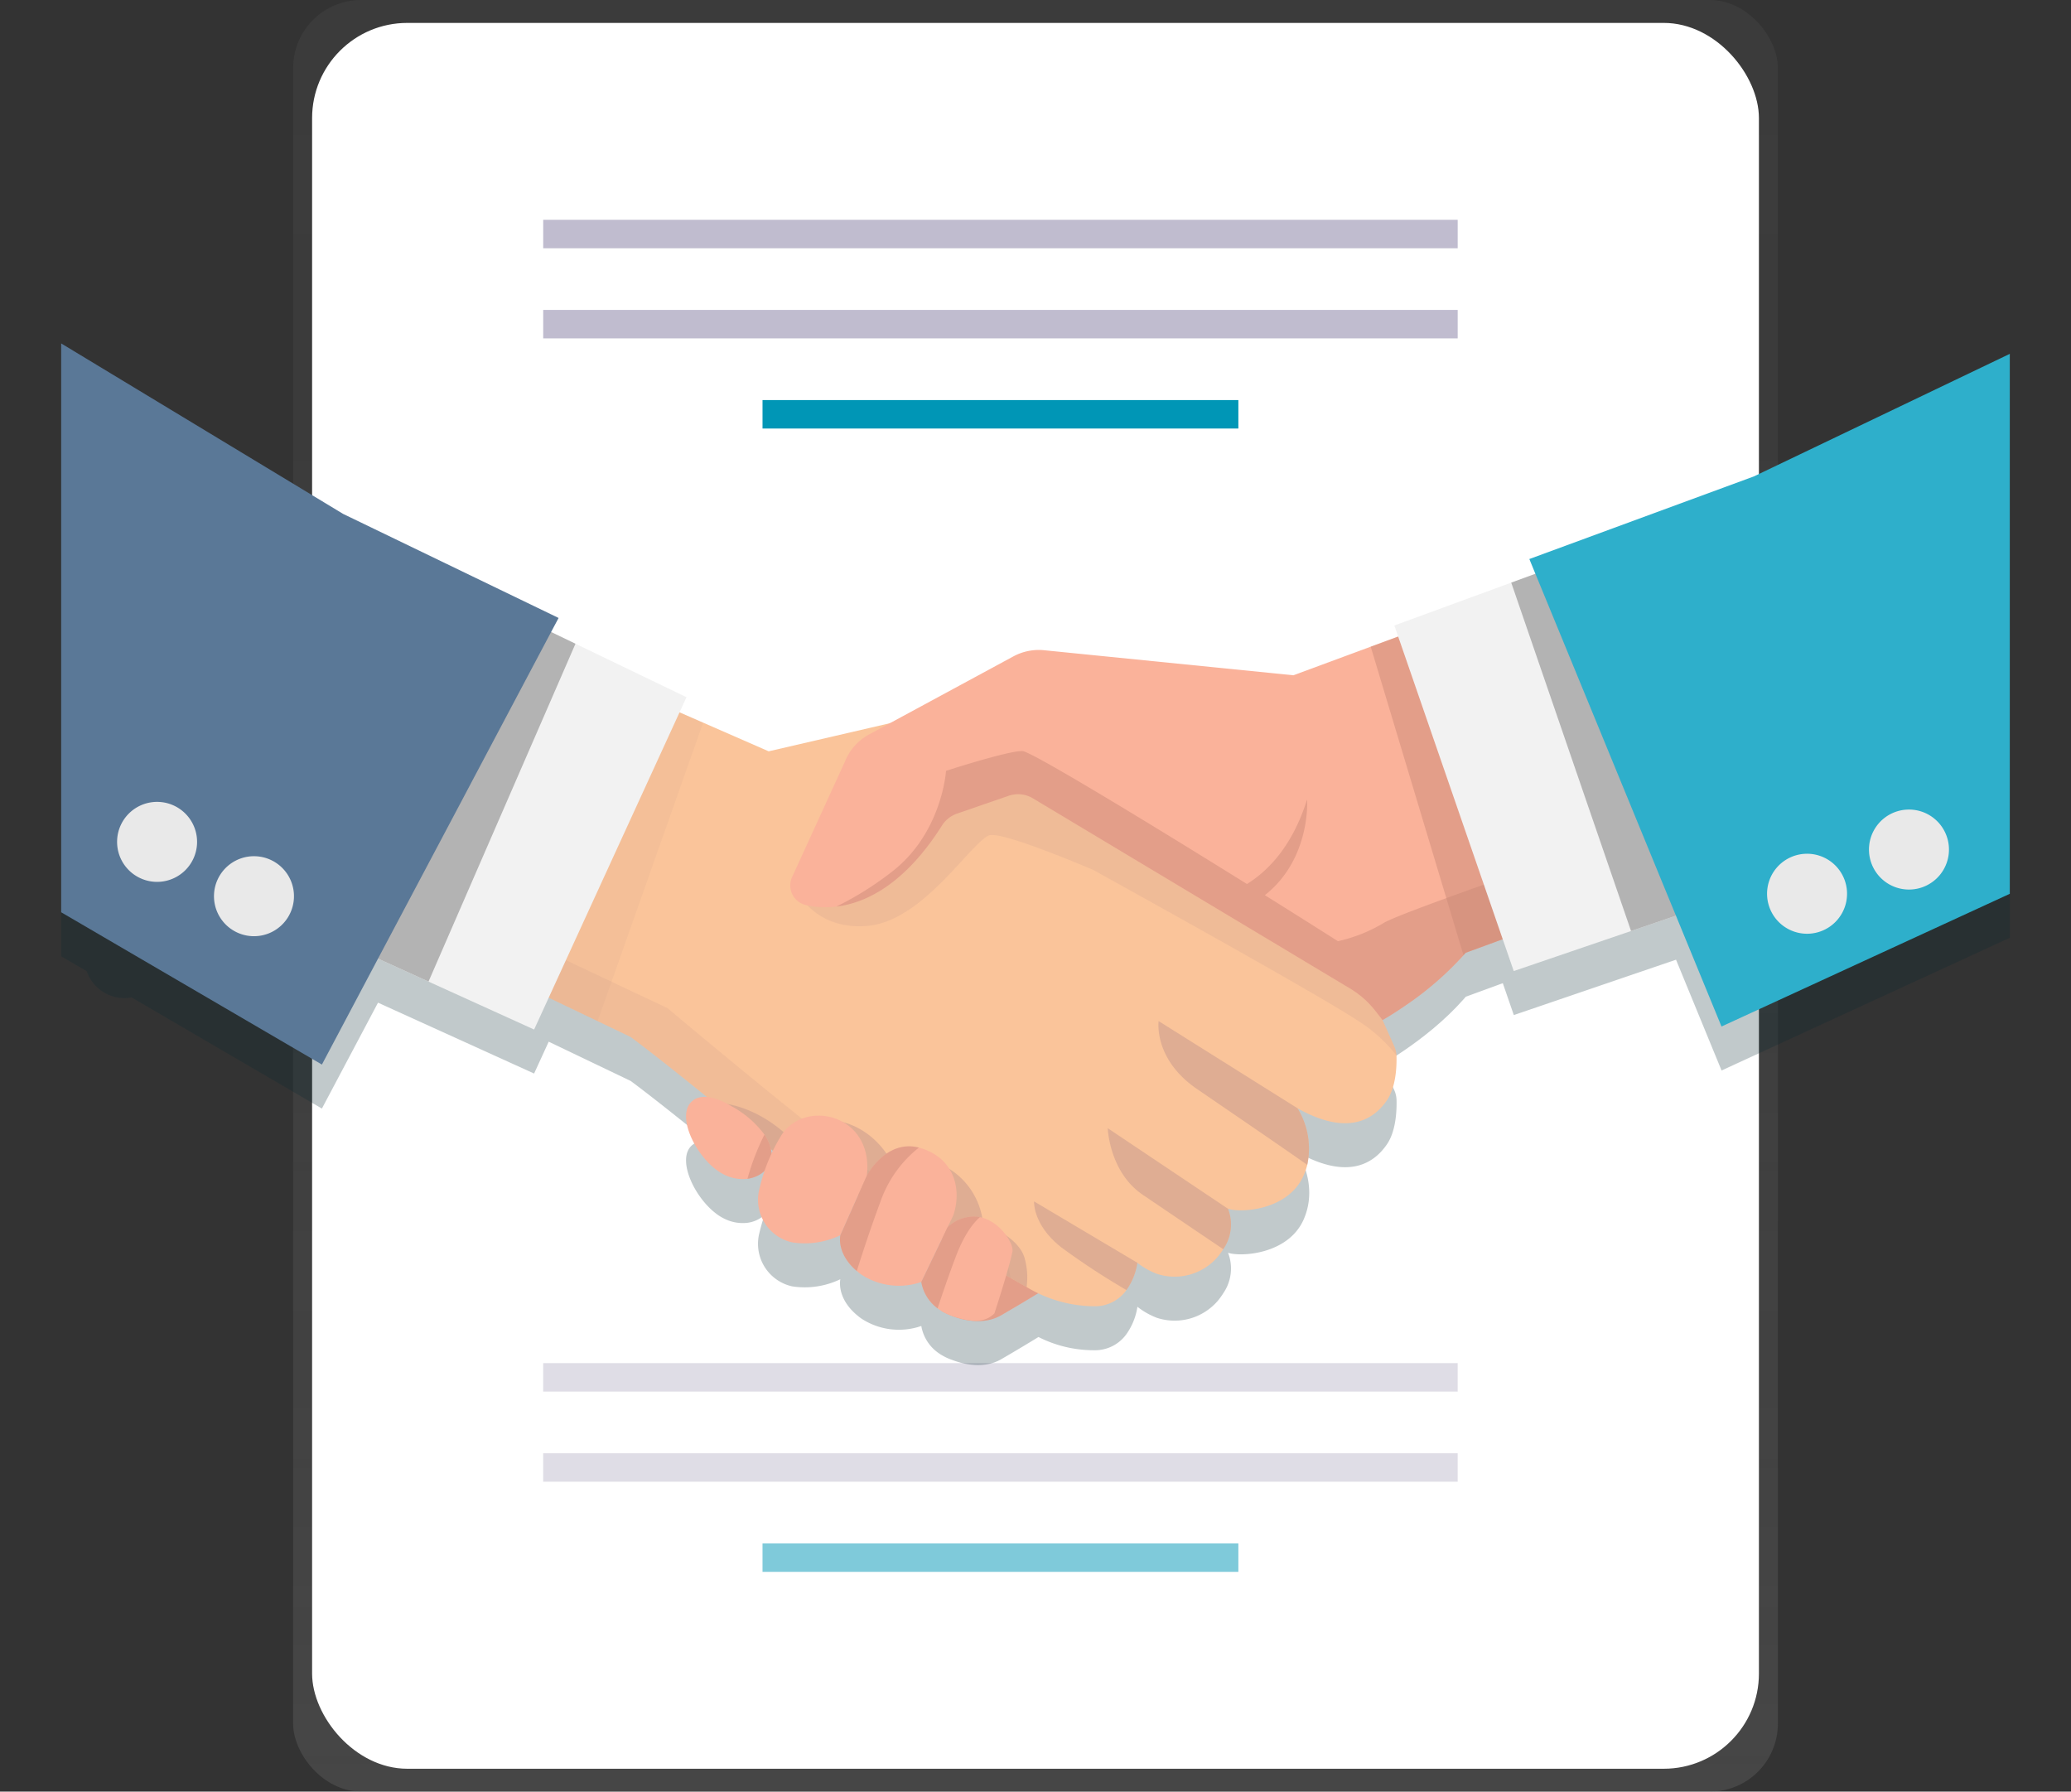 <svg xmlns="http://www.w3.org/2000/svg" xmlns:xlink="http://www.w3.org/1999/xlink" width="304.694" height="263.563" viewBox="0 0 304.694 263.563">
  <rect x="0" y="0" width="304.694" height="263.563" fill="#333333" stroke="none"/>
  <defs>
    <linearGradient id="linear-gradient" x1="0.5" y1="1" x2="0.5" gradientUnits="objectBoundingBox">
      <stop offset="0" stop-color="gray" stop-opacity="0.251"/>
      <stop offset="0.54" stop-color="gray" stop-opacity="0.122"/>
      <stop offset="1" stop-color="gray" stop-opacity="0.102"/>
    </linearGradient>
  </defs>
  <g id="join-us-bg" transform="translate(0.616 -3.636)">
    <rect id="Rectangle_11259" data-name="Rectangle 11259" width="218.444" height="263.563" rx="10" transform="translate(42.51 3.636)" fill="url(#linear-gradient)"/>
    <g id="Group_23443" data-name="Group 23443" transform="translate(24)">
      <rect id="Rectangle_11260" data-name="Rectangle 11260" width="212.861" height="256.828" rx="14" transform="translate(21.302 7.007)" fill="#fff"/>
      <rect id="Rectangle_11261" data-name="Rectangle 11261" width="134.544" height="4.187" transform="translate(55.301 35.97)" fill="#c0bccf"/>
      <rect id="Rectangle_11262" data-name="Rectangle 11262" width="134.544" height="4.187" transform="translate(55.301 49.23)" fill="#c0bccf"/>
      <rect id="Rectangle_11263" data-name="Rectangle 11263" width="70.007" height="4.187" transform="translate(87.57 62.49)" fill="#0096b6"/>
      <rect id="Rectangle_11267" data-name="Rectangle 11267" width="134.544" height="4.187" transform="translate(55.301 204.165)" fill="#c0bccf" opacity="0.5"/>
      <rect id="Rectangle_11268" data-name="Rectangle 11268" width="134.544" height="4.187" transform="translate(55.301 217.425)" fill="#c0bccf" opacity="0.5"/>
      <rect id="Rectangle_11269" data-name="Rectangle 11269" width="70.007" height="4.187" transform="translate(87.57 230.685)" fill="#0096b6" opacity="0.5"/>
    </g>
    <path id="Path_1712" data-name="Path 1712" d="M196.946,164.393Z" transform="translate(-42.95 -10.076)" fill="#e3e7ef"/>
    <g id="Group_23442" data-name="Group 23442" transform="translate(8.384 54.155)">
      <path id="Path_3921" data-name="Path 3921" d="M249.029,149.334,216,161.484l.889,2.167h0l-3.552,1.3-17.194,6.307.561,1.625-4.039,1.492-11.384,4.208L144.618,174.9a7.876,7.876,0,0,0-4.536.91l-18.2,9.846-17.788,4.122-9.651-4.218-3.467-1.515L92,181.811l-16.332-7.866-3.58-1.724,0,0,1.1-2.064L41.49,154.85,0,129.764V213.45l3.761,2.2,0,0a5.86,5.86,0,0,0,6.6,3.855l0,0L38.36,235.853l8.256-15.578,7.431,3.374L69.58,230.7l2.148-4.685,7.192,3.445,4.858,2.327c2.678,1.975,7.084,5.48,11.246,8.842a2.6,2.6,0,0,0-2.032.482c-2.927,2.074.743,9.169,4.643,10.976a5.987,5.987,0,0,0,3.335.571,4.528,4.528,0,0,0,2.522-1.175c-.337.992-.595,1.931-.791,2.76a6.412,6.412,0,0,0,4.835,7.765,12.09,12.09,0,0,0,7.1-1.049s-.631,2.675,2.419,5.26c.217.185.451.367.707.549a10.067,10.067,0,0,0,8.785,1.069,6.1,6.1,0,0,0,2.394,3.881,7.011,7.011,0,0,0,.6.4l0,0,.122.068a7.761,7.761,0,0,0,1.262.591c.064.023.122.041.184.063,1.753.666,4.678,1.35,7.216-.123,2.363-1.372,4.295-2.542,5.46-3.257a18,18,0,0,0,8.212,1.947,5.687,5.687,0,0,0,4.737-2.383,9.382,9.382,0,0,0,1.608-4.01,11.018,11.018,0,0,0,2.852,1.619,8.363,8.363,0,0,0,8.943-2.464,9.4,9.4,0,0,0,.839-1.155,6.39,6.39,0,0,0,.7-5.943l0,0c1.913.63,8.871.235,11.131-4.915.017-.037.031-.071.045-.107,2.145-5.048-.869-9.649-.939-9.757,7.6,4.253,11.346,1.458,13.153-1.2,1.341-1.972,1.436-5.039,1.4-6.488,0-.029,0-.06-.005-.089a3.8,3.8,0,0,0-.321-1.355l0,0-1.717-3.853s1.324-.741,3.231-2.049c.314-.215.646-.447.988-.692l.225-.164c.274-.2.549-.4.836-.613.106-.08.216-.167.323-.249.262-.2.522-.4.79-.61.129-.1.26-.212.39-.316.251-.2.5-.4.756-.618.147-.123.294-.254.441-.381.239-.206.478-.41.717-.625.162-.145.321-.3.482-.444.224-.206.446-.412.667-.625.173-.167.342-.339.513-.511.205-.205.41-.409.611-.621.179-.187.353-.381.528-.573.136-.148.276-.292.409-.443.107-.123.215-.245.321-.37l5.449-1.993,1.62,4.69,17.259-5.891,6.605-2.255v0l6.7,16.3,42.419-19.524V131.3ZM104.415,248.29l.285.234c-.064.132-.123.264-.183.4A5.543,5.543,0,0,0,104.415,248.29Z" transform="translate(0 -123.292)" fill="#092830" opacity="0.25" style="mix-blend-mode: multiply;isolation: isolate"/>
      <g id="Group_2318" data-name="Group 2318">
        <path id="Path_3922" data-name="Path 3922" d="M225.914,356.74s4.863,2.873,8.784.6,6.668-4,6.668-4l-8.615-5.053Z" transform="translate(-96.377 -214.385)" fill="#fab29a"/>
        <path id="Path_3923" data-name="Path 3923" d="M225.914,356.74s4.863,2.873,8.784.6,6.668-4,6.668-4l-8.615-5.053Z" transform="translate(-96.377 -214.385)" fill="#cc8a79" opacity="0.5" style="mix-blend-mode: multiply;isolation: isolate"/>
        <path id="Path_3924" data-name="Path 3924" d="M224.075,258.115c-1.806,2.655-5.55,5.453-13.154,1.2a.071.071,0,0,1,.011.017,11.372,11.372,0,0,1,1.411,8.3,9.292,9.292,0,0,1-.482,1.445c-.017.034-.029.069-.046.1-2.259,5.155-9.214,5.545-11.13,4.914v.006a6.375,6.375,0,0,1-.7,5.94,9.958,9.958,0,0,1-.843,1.158,8.354,8.354,0,0,1-8.939,2.46,10.966,10.966,0,0,1-2.855-1.617,9.389,9.389,0,0,1-1.605,4.008,5.679,5.679,0,0,1-4.736,2.385,19.473,19.473,0,0,1-9.954-2.827c-.757-.407-1.531-.854-2.345-1.336-1.049-.625-2.162-1.307-3.36-2.041-6.267-3.836-30.653-15.871-30.653-15.871s-4.507-3.727-9.656-7.89c-4.438-3.6-9.352-7.523-12.248-9.656l-4.857-2.328-14.174-6.789L87.11,236.5l-19.1-9.145,26.261-37.534,12.947,5.659,16.238,7.093,9.65,4.22,22-5.1,5.269-1.239,17.637,11.181,43.664,27.689,1.743,7,1.72,3.853.006.006a3.8,3.8,0,0,1,.321,1.353.5.5,0,0,0,.006.092C225.514,253.075,225.417,256.142,224.075,258.115Z" transform="translate(-29.014 -146.786)" fill="#fac49a"/>
        <path id="Path_3925" data-name="Path 3925" d="M187.865,317.468c-1.049-.624-2.159-1.308-3.361-2.042-6.267-3.833-30.649-15.867-30.649-15.867s-4.512-3.729-9.656-7.895c-4.442-3.6-9.355-7.518-12.249-9.652l-4.858-2.327-14.176-6.791,3.009-5.242,21.442,10.12s26.614,22.417,34.3,27.253,15.915,11.131,15.915,11.131Z" transform="translate(-48.171 -179.987)" fill="#c4978c" opacity="0.17" style="mix-blend-mode: multiply;isolation: isolate"/>
        <path id="Path_3926" data-name="Path 3926" d="M137.664,206.788l-15.52,43.905-20.827-9.977,20.11-41.023Z" transform="translate(-43.223 -150.996)" fill="#c4978c" opacity="0.12" style="mix-blend-mode: multiply;isolation: isolate"/>
        <path id="Path_3927" data-name="Path 3927" d="M276.452,258.1l0,0-1.717-3.853-1.744-6.994-43.663-27.689h0l-17.639-11.186-5.267,1.238-3.32,4.773L188.276,234.7s2.533,6.37,10.656,5.687,14.984-11.953,17.851-13.294c1.139-.532,7.5,1.733,15.383,5.06,11.648,6.45,34.372,19.107,39.212,22.362a21.859,21.859,0,0,1,5.394,4.933A3.8,3.8,0,0,0,276.452,258.1Z" transform="translate(-80.321 -154.698)" fill="#c4978c" opacity="0.2" style="mix-blend-mode: multiply;isolation: isolate"/>
        <path id="Path_3928" data-name="Path 3928" d="M303.44,309.781c-4.581-3.217-12.288-8.463-16.221-11.158-6.445-4.415-5.642-9.988-5.642-9.988l20.441,12.832a.076.076,0,0,1,.011.017A11.372,11.372,0,0,1,303.44,309.781Z" transform="translate(-120.11 -188.939)" fill="#c4978c" opacity="0.5" style="mix-blend-mode: multiply;isolation: isolate"/>
        <path id="Path_3929" data-name="Path 3929" d="M285.532,333.912c-3.259-2.2-8.6-5.806-11.853-8.015-4.929-3.348-5.144-9.786-5.144-9.786l17.7,11.857,0,0A6.39,6.39,0,0,1,285.532,333.912Z" transform="translate(-114.56 -200.661)" fill="#c4978c" opacity="0.5" style="mix-blend-mode: multiply;isolation: isolate"/>
        <path id="Path_3930" data-name="Path 3930" d="M264.834,343.93a9.381,9.381,0,0,1-1.608,4.01A106.475,106.475,0,0,1,253.7,341.7c-4.287-3.331-4.065-6.8-4.065-6.8Z" transform="translate(-106.496 -208.679)" fill="#c4978c" opacity="0.5" style="mix-blend-mode: multiply;isolation: isolate"/>
        <path id="Path_3931" data-name="Path 3931" d="M338.093,205.224,301.37,218.659l-14.92,5.458c-.105.124-.213.247-.321.37a47.543,47.543,0,0,1-8.677,7.485c-1.907,1.308-3.231,2.049-3.231,2.049l-1.034-1.326a13.74,13.74,0,0,0-3.781-3.343l-6.229-3.733-11.795-7.072-2.2-1.317-1.409-.844-25-14.989a4.241,4.241,0,0,0-3.051-.514,4.419,4.419,0,0,0-.511.141l-7.2,2.484-.411.141a4.022,4.022,0,0,0-.412.169,4.222,4.222,0,0,0-1.223.863,4.14,4.14,0,0,0-.561.707c-5.507,8.7-11.242,11.42-15.547,11.935a13.241,13.241,0,0,1-1.553.1,12.825,12.825,0,0,1-2.936-.321,2.968,2.968,0,0,1-2.073-4L195.12,196a7.87,7.87,0,0,1,3.564-4l21.211-11.474a7.876,7.876,0,0,1,4.536-.91L261.1,183.3l11.384-4.208,14.851-5.486,34.183-12.632,13.943,37.211Z" transform="translate(-79.812 -134.479)" fill="#fab29a"/>
        <path id="Path_3932" data-name="Path 3932" d="M120.484,195.75,98.068,244.64l-15.533-7.053-15.758-7.154,26.4-47.835,10.974,5.286Z" transform="translate(-28.487 -143.703)" fill="#f2f2f2"/>
        <path id="Path_3933" data-name="Path 3933" d="M213.484,336.67c-1.728-.934-3.573-2.074-5.705-3.378-6.267-3.833-30.649-15.867-30.649-15.867s-4.512-3.729-9.656-7.9c2.315.071,6.96.9,11.74,5.731l6.352-3.015s6.932.57,9.584,9.71l6.542-2.914a10.693,10.693,0,0,1,5.378,8.248s5.257,1.877,6.135,5.181A10.56,10.56,0,0,1,213.484,336.67Z" transform="translate(-71.446 -197.853)" fill="#c4978c" opacity="0.5" style="mix-blend-mode: multiply;isolation: isolate"/>
        <path id="Path_3934" data-name="Path 3934" d="M169.372,320.132a5.986,5.986,0,0,1-3.335-.571c-3.9-1.807-7.57-8.9-4.643-10.976,0,0,1.566-1.574,5.63.867a14.891,14.891,0,0,1,4.853,4.182,6.073,6.073,0,0,1,1.06,2.882C173.078,318.131,171.592,319.832,169.372,320.132Z" transform="translate(-68.401 -197.237)" fill="#fab29a"/>
        <path id="Path_3935" data-name="Path 3935" d="M176.095,324.26a34.71,34.71,0,0,1,2.5-6.5,6.073,6.073,0,0,1,1.06,2.882C179.8,322.259,178.315,323.96,176.095,324.26Z" transform="translate(-75.124 -201.365)" fill="#cc8a79" opacity="0.5" style="mix-blend-mode: multiply;isolation: isolate"/>
        <path id="Path_3936" data-name="Path 3936" d="M183.82,331.533a6.412,6.412,0,0,1-4.835-7.765,26.234,26.234,0,0,1,3.256-7.989c3.464-5.4,13.592-3.112,12.58,5.931l-3.9,8.773A12.09,12.09,0,0,1,183.82,331.533Z" transform="translate(-76.282 -199.289)" fill="#fab29a"/>
        <path id="Path_3937" data-name="Path 3937" d="M216.5,330.937l-4.7,9.781a10.068,10.068,0,0,1-8.786-1.069c-.256-.182-.49-.364-.707-.549-3.05-2.584-2.419-5.26-2.419-5.26l3.9-8.773s2.8-5.361,7.653-4.118c.1.024.2.052.3.083C216.786,322.581,217.757,327.238,216.5,330.937Z" transform="translate(-85.253 -202.645)" fill="#fab29a"/>
        <path id="Path_3938" data-name="Path 3938" d="M234.107,343.928c-.508,2.557-2.654,9.1-2.654,9.1-.891.845-2.363,1.771-6.377.313a7.437,7.437,0,0,1-1.977-1.06A6.1,6.1,0,0,1,220.7,348.4l3.851-8.018a5.494,5.494,0,0,1,4.774-1.523C232.315,339.458,234.334,342.79,234.107,343.928Z" transform="translate(-94.155 -210.324)" fill="#fab29a"/>
        <path id="Path_3939" data-name="Path 3939" d="M211.443,320.949a17.528,17.528,0,0,0-5.7,8.076c-1.3,3.468-2.547,7.255-3.435,10.076-3.05-2.584-2.419-5.26-2.419-5.26l3.9-8.773S206.588,319.706,211.443,320.949Z" transform="translate(-85.253 -202.645)" fill="#cc8a79" opacity="0.5" style="mix-blend-mode: multiply;isolation: isolate"/>
        <path id="Path_3940" data-name="Path 3940" d="M229.33,338.855c-.922.8-2.291,2.463-3.575,5.863-1.073,2.843-1.992,5.54-2.656,7.56A6.1,6.1,0,0,1,220.7,348.4l3.851-8.018A5.494,5.494,0,0,1,229.33,338.855Z" transform="translate(-94.155 -210.324)" fill="#cc8a79" opacity="0.5" style="mix-blend-mode: multiply;isolation: isolate"/>
        <path id="Path_3941" data-name="Path 3941" d="M340.5,223.09c-27.015,9.119-58.245,19.828-61.04,21.534a22.74,22.74,0,0,1-6.768,2.7c-2.923-1.862-6.661-4.218-10.748-6.771,6.816-5.385,6.218-14.087,6.218-14.087-2.1,6.676-5.543,10.387-8.85,12.445-14.432-8.986-31.759-19.523-33.032-19.557-2.122-.057-11.242,2.911-11.242,2.911s-.566,9.19-8.048,14.911a46.871,46.871,0,0,1-8.087,5.052c4.306-.515,10.04-3.234,15.547-11.935a4.146,4.146,0,0,1,.561-.707c.079-.08.163-.156.248-.229l.055-.047c.085-.072.173-.141.264-.205l.024-.016q.131-.091.268-.172l.05-.03c.1-.058.206-.114.314-.163q.1-.046.194-.086c.072-.029.144-.057.217-.083l.411-.141,7.2-2.484c.081-.028.162-.052.244-.075l.067-.017c.057-.015.114-.029.171-.042a4.244,4.244,0,0,1,3.081.506l25,14.989,3.606,2.161,11.795,7.071h0l6.229,3.733a13.74,13.74,0,0,1,3.781,3.343l1.034,1.326s1.324-.741,3.231-2.049a46.877,46.877,0,0,0,9-7.855l51.643-18.893Z" transform="translate(-84.854 -159.382)" fill="#cc8a79" opacity="0.5" style="mix-blend-mode: multiply;isolation: isolate"/>
        <path id="Path_3942" data-name="Path 3942" d="M364.905,228.058l-14.92,5.458c-.105.124-.213.247-.32.37l-13.651-45.392,14.851-5.486Z" transform="translate(-143.347 -143.877)" fill="#cc8a79" opacity="0.5" style="mix-blend-mode: multiply;isolation: isolate"/>
        <path id="Path_3943" data-name="Path 3943" d="M392.165,219.107,376.9,224.317l-17.259,5.891-17.563-50.836,17.195-6.308,11.258-4.13Z" transform="translate(-145.934 -137.874)" fill="#f2f2f2"/>
        <path id="Path_3944" data-name="Path 3944" d="M404.958,219.107l-15.265,5.211-17.627-51.252,11.259-4.13Z" transform="translate(-158.727 -137.874)" fill="#b3b3b3" style="mix-blend-mode: multiply;isolation: isolate"/>
        <path id="Path_3945" data-name="Path 3945" d="M447.4,117.444v79.432L404.984,216.4l-6.7-16.3-2.1-5.1-3.073-7.483-4.931-12-1.25-3.045-8.693-21.135-.636-1.542-.889-2.167,33.027-12.15Z" transform="translate(-160.709 -115.908)" fill="#2eafcb"/>
        <path id="Path_3946" data-name="Path 3946" d="M104.152,187.885l-21.618,49.7-15.758-7.154,26.4-47.835Z" transform="translate(-28.487 -143.703)" fill="#b3b3b3" style="mix-blend-mode: multiply;isolation: isolate"/>
        <path id="Path_3947" data-name="Path 3947" d="M73.182,155.154l-1.1,2.064-1.537,2.9L60.6,178.886l-1.537,2.907-9.788,18.463-2.661,5.017L38.36,220.853,10.367,204.505l-6.605-3.859L0,198.45V114.764L41.49,139.85Z" transform="translate(0 -114.764)" fill="#5a7897" style="isolation: isolate"/>
        <path id="Path_3948" data-name="Path 3948" d="M26.109,238.56a5.884,5.884,0,1,1-5.592-6.163A5.885,5.885,0,0,1,26.109,238.56Z" transform="translate(-6.121 -164.945)" fill="#e9e9e9"/>
        <path id="Path_3949" data-name="Path 3949" d="M50.969,252.5a5.884,5.884,0,1,1-5.591-6.162A5.884,5.884,0,0,1,50.969,252.5Z" transform="translate(-16.726 -170.893)" fill="#e9e9e9"/>
        <path id="Path_3950" data-name="Path 3950" d="M447.381,247.079a5.884,5.884,0,1,1-8.291.717A5.884,5.884,0,0,1,447.381,247.079Z" transform="translate(-186.732 -170.622)" fill="#e9e9e9"/>
        <path id="Path_3951" data-name="Path 3951" d="M473.53,235.74a5.884,5.884,0,1,1-8.29.717A5.884,5.884,0,0,1,473.53,235.74Z" transform="translate(-197.888 -165.785)" fill="#e9e9e9"/>
      </g>
    </g>
  </g>
</svg>
